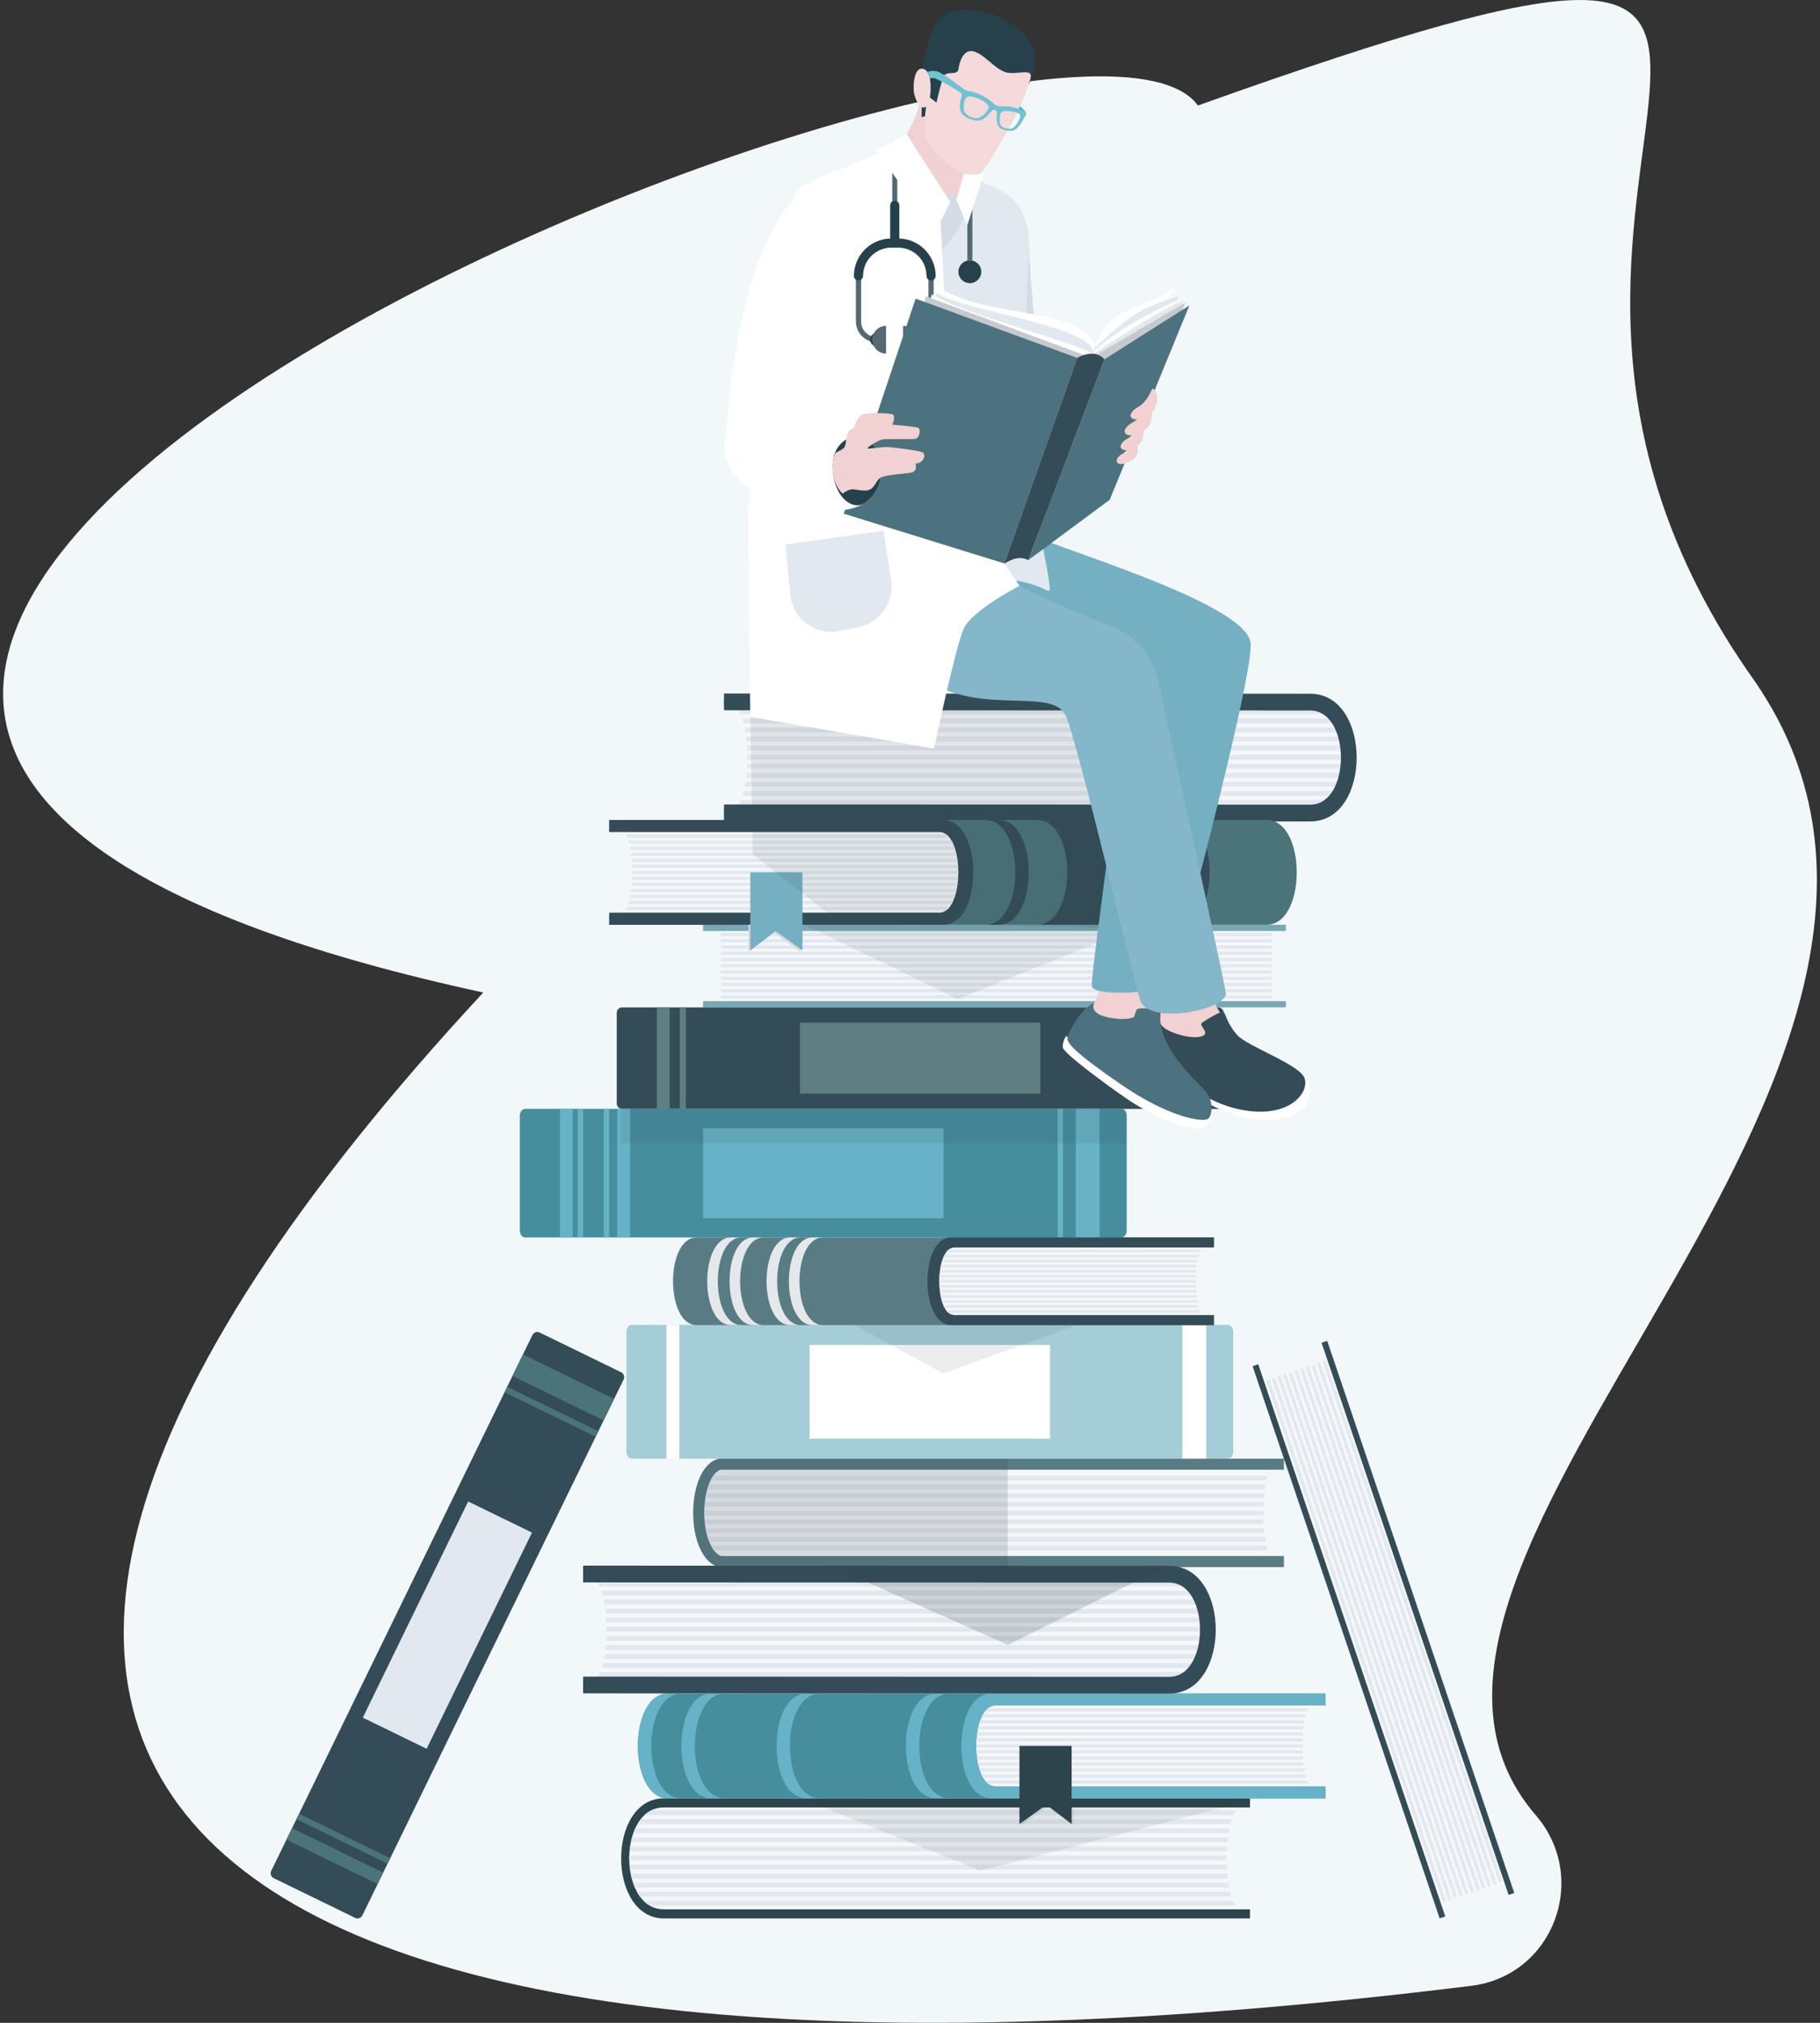 <?xml version="1.0" encoding="UTF-8"?><svg xmlns="http://www.w3.org/2000/svg" width="720" height="800" xmlns:xlink="http://www.w3.org/1999/xlink" viewBox="0 0 720 800"><rect x="0" y="0" width="720" height="800" fill="#333333" stroke="none"/><defs><clipPath id="clippath"><path d="M372.01,160.05c-1.15-.31-34.17,2.51-35.57,2.41-.48-.02-3.04,7.81-1.94,13.08-2.36.88-5.73,3.86-5.1,10.62.81,8.71,6.65,12.48,10.29,9.79,33.99,15.26,37.4-34.55,32.32-35.9Z" style="fill:none; stroke-width:0px;"/></clipPath></defs><g style="isolation:isolate;"><g id="Ebene_1"><path d="M191.19,392.52C-345.57,276.37,420.15-33.14,473.9,41.73c325.75-116.34,77.16,27.02,220.37,227.79,106.57,154.96-174.41,346.72-86.74,448.33,21.44,24.85,7.07,63.48-25.51,67.51-492.39,60.91-692.29-67.91-390.83-392.84Z" style="fill:#f2f8f9; stroke-width:0px;"/><path d="M285.17,615.38c-3.91-1.45-6.76-9.18-6.55-18.01.2-8.23,2.94-15.02,6.43-16.09h218.5c-4.96,0-4.96,34.11,0,34.11h-218.39Z" style="fill:#f6f7f8; stroke-width:0px;"/><path d="M278.62,597.37c-.21,8.82,2.65,16.56,6.55,18.01h222.76v4.38h-223.41c-13.97-3.49-13.49-40.17,0-42.87h223.41v4.38h-222.88c-3.51,1.09-6.25,7.87-6.44,16.1Z" style="fill:#597c84; stroke-width:0px;"/><path d="M278.71,600.89c.05.65.11,1.28.19,1.91h221.06c-.03-.63-.06-1.26-.08-1.91h-221.17Z" style="fill:#e2e8f0; stroke-width:0px;"/><path d="M499.85,597.44h-221.22c-.01.64,0,1.28,0,1.91h221.22c0-.64,0-1.27,0-1.91Z" style="fill:#e2e8f0; stroke-width:0px;"/><path d="M501.6,613.16c-.21-.55-.4-1.19-.57-1.91h-219.76c.36.71.75,1.35,1.17,1.91h219.16Z" style="fill:#e2e8f0; stroke-width:0px;"/><path d="M279.91,607.8c.2.67.43,1.3.67,1.91h220.13c-.11-.6-.21-1.24-.3-1.91h-220.5Z" style="fill:#e2e8f0; stroke-width:0px;"/><path d="M279.12,604.34c.11.65.24,1.29.38,1.91h220.72c-.06-.62-.12-1.26-.17-1.91h-220.94Z" style="fill:#e2e8f0; stroke-width:0px;"/><path d="M282.2,583.62c-.4.56-.77,1.19-1.11,1.91h219.91c.17-.71.35-1.35.56-1.91h-219.36Z" style="fill:#e2e8f0; stroke-width:0px;"/><path d="M280.44,587.08c-.23.6-.44,1.23-.63,1.91h220.58c.09-.67.19-1.3.3-1.91h-220.25Z" style="fill:#e2e8f0; stroke-width:0px;"/><path d="M278.86,593.98c-.07.62-.13,1.26-.17,1.91h221.19c.02-.64.04-1.28.07-1.91h-221.09Z" style="fill:#e2e8f0; stroke-width:0px;"/><path d="M279.43,590.53c-.14.61-.26,1.25-.36,1.91h220.98c.05-.65.1-1.29.16-1.91h-220.78Z" style="fill:#e2e8f0; stroke-width:0px;"/><path d="M398.7,576.89v42.87h-114.17c-13.97-3.49-13.49-40.17,0-42.87h114.17Z" style="fill:#2e414b; opacity:.15; stroke-width:0px;"/><path d="M262.68,755.11c-9.45,0-13.75-10.44-13.75-20.15s4.3-20.15,13.75-20.15h228.6c-8,0-8,40.29,0,40.29h-228.6Z" style="fill:#f6f7f8; stroke-width:0px;"/><path d="M262.68,755.11c-9.45,0-13.75-10.44-13.75-20.15s4.3-20.15,13.75-20.15h231.81v-3.6h-231.81c-22.61,0-22.61,47.5,0,47.5h231.81v-3.6h-231.81Z" style="fill:#2d444c; stroke-width:0px;"/><path d="M250.43,744.58c.22.66.47,1.31.74,1.93h235.09c-.12-.62-.23-1.27-.33-1.93h-235.51Z" style="fill:#e2e8f0; stroke-width:0px;"/><path d="M249.5,740.99c.13.65.27,1.3.44,1.93h235.78c-.07-.63-.14-1.28-.19-1.93h-236.03Z" style="fill:#e2e8f0; stroke-width:0px;"/><path d="M488.9,753.69c-.41-.52-.78-1.17-1.11-1.93h-233.14c.77.76,1.62,1.41,2.55,1.93h231.71Z" style="fill:#e2e8f0; stroke-width:0px;"/><path d="M251.99,748.17c.37.68.77,1.33,1.21,1.93h233.95c-.19-.6-.37-1.25-.53-1.93h-234.64Z" style="fill:#e2e8f0; stroke-width:0px;"/><path d="M249.03,737.4c.05.65.12,1.29.2,1.93h236.18c-.04-.64-.07-1.28-.09-1.93h-236.29Z" style="fill:#e2e8f0; stroke-width:0px;"/><path d="M250.04,726.64c-.18.63-.33,1.28-.46,1.93h235.99c.06-.66.13-1.3.2-1.93h-235.73Z" style="fill:#e2e8f0; stroke-width:0px;"/><path d="M485.29,733.82h-236.34c-.01.38-.03.77-.03,1.15,0,.26.02.52.02.79h236.34c0-.64,0-1.29,0-1.93Z" style="fill:#e2e8f0; stroke-width:0px;"/><path d="M257.84,715.87c-1.04.49-1.97,1.15-2.82,1.93h232.94c.37-.78.78-1.44,1.24-1.93h-231.35Z" style="fill:#e2e8f0; stroke-width:0px;"/><path d="M253.5,719.46c-.47.6-.92,1.24-1.32,1.93h234.53c.17-.69.37-1.33.57-1.93h-233.79Z" style="fill:#e2e8f0; stroke-width:0px;"/><path d="M251.33,723.05c-.29.62-.54,1.27-.77,1.93h235.44c.1-.67.22-1.31.34-1.93h-235Z" style="fill:#e2e8f0; stroke-width:0px;"/><path d="M249.28,730.23c-.09.64-.17,1.29-.22,1.93h236.28c.02-.65.06-1.29.1-1.93h-236.15Z" style="fill:#e2e8f0; stroke-width:0px;"/><rect x="285.2" y="368.2" width="217.88" height="27.73" style="fill:#f6f7f8; stroke-width:0px;"/><rect x="278.13" y="395.93" width="230.58" height="2.48" style="fill:#78a8b5; stroke-width:0px;"/><rect x="278.13" y="365.72" width="230.58" height="2.48" style="fill:#78a8b5; stroke-width:0px;"/><rect x="285.2" y="388.68" width="217.88" height="1.33" style="fill:#e2e8f0; stroke-width:0px;"/><rect x="285.2" y="386.22" width="217.88" height="1.33" style="fill:#e2e8f0; stroke-width:0px;"/><rect x="285.2" y="393.62" width="217.88" height="1.33" style="fill:#e2e8f0; stroke-width:0px;"/><rect x="285.2" y="391.15" width="217.88" height="1.33" style="fill:#e2e8f0; stroke-width:0px;"/><rect x="285.2" y="383.75" width="217.88" height="1.33" style="fill:#e2e8f0; stroke-width:0px;"/><rect x="285.2" y="376.34" width="217.88" height="1.33" style="fill:#e2e8f0; stroke-width:0px;"/><rect x="285.2" y="381.28" width="217.88" height="1.33" style="fill:#e2e8f0; stroke-width:0px;"/><rect x="285.2" y="368.93" width="217.88" height="1.33" style="fill:#e2e8f0; stroke-width:0px;"/><rect x="285.2" y="371.4" width="217.88" height="1.33" style="fill:#e2e8f0; stroke-width:0px;"/><rect x="285.2" y="373.87" width="217.88" height="1.33" style="fill:#e2e8f0; stroke-width:0px;"/><rect x="285.2" y="378.81" width="217.88" height="1.33" style="fill:#e2e8f0; stroke-width:0px;"/><rect x="534.29" y="536.26" width="26.42" height="217.88" transform="translate(-178.1 209.83) rotate(-18.72)" style="fill:#f6f7f8; stroke-width:0px;"/><rect x="532.46" y="533.85" width="2.36" height="230.58" transform="translate(-180.1 205.59) rotate(-18.72)" style="fill:#334c57; stroke-width:0px;"/><rect x="559.72" y="524.61" width="2.36" height="230.58" transform="translate(-175.67 213.81) rotate(-18.72)" style="fill:#334c57; stroke-width:0px;"/><rect x="540.29" y="538.49" width="1.27" height="217.88" transform="translate(-179.16 207.83) rotate(-18.72)" style="fill:#e2e8f0; stroke-width:0px;"/><rect x="542.52" y="537.73" width="1.27" height="217.88" transform="translate(-178.83 208.56) rotate(-18.72)" style="fill:#e2e8f0; stroke-width:0px;"/><rect x="535.83" y="540" width="1.27" height="217.88" transform="translate(-179.88 206.48) rotate(-18.72)" style="fill:#e2e8f0; stroke-width:0px;"/><rect x="538.06" y="539.24" width="1.27" height="217.88" transform="translate(-179.52 207.16) rotate(-18.72)" style="fill:#e2e8f0; stroke-width:0px;"/><rect x="544.75" y="536.98" width="1.27" height="217.88" transform="translate(-178.49 209.26) rotate(-18.72)" style="fill:#e2e8f0; stroke-width:0px;"/><rect x="551.43" y="534.71" width="1.27" height="217.88" transform="translate(-177.34 211.18) rotate(-18.72)" style="fill:#e2e8f0; stroke-width:0px;"/><rect x="546.98" y="536.22" width="1.27" height="217.88" transform="translate(-178.08 209.86) rotate(-18.72)" style="fill:#e2e8f0; stroke-width:0px;"/><rect x="558.12" y="532.45" width="1.27" height="217.88" transform="translate(-176.27 213.23) rotate(-18.72)" style="fill:#e2e8f0; stroke-width:0px;"/><rect x="555.89" y="533.2" width="1.27" height="217.88" transform="translate(-176.64 212.56) rotate(-18.72)" style="fill:#e2e8f0; stroke-width:0px;"/><rect x="553.66" y="533.96" width="1.27" height="217.88" transform="translate(-177.01 211.91) rotate(-18.72)" style="fill:#e2e8f0; stroke-width:0px;"/><rect x="549.21" y="535.47" width="1.27" height="217.88" transform="translate(-177.78 210.64) rotate(-18.73)" style="fill:#e2e8f0; stroke-width:0px;"/><polygon points="316.83 711.2 387.9 739.81 497.14 711.31 316.83 711.2" style="fill:#2e414b; opacity:.1; stroke-width:0px;"/><path d="M487.88,526.76v47.33c0,1.54-.95,2.79-2.12,2.79h-235.83c-1.18,0-2.12-1.26-2.12-2.79v-47.33c0-1.54.94-2.79,2.12-2.79h235.83c1.17,0,2.12,1.26,2.12,2.79Z" style="fill:#a4cdd8; stroke-width:0px;"/><rect x="263.68" y="523.96" width="5.08" height="52.92" style="fill:#fff; stroke-width:0px;"/><rect x="467.72" y="523.96" width="9.45" height="52.92" style="fill:#fff; stroke-width:0px;"/><rect x="320.29" y="531.9" width="95.11" height="37.05" style="fill:#fff; stroke-width:0px;"/><path d="M484.05,400.53v35.89c0,1.17-.95,2.12-2.12,2.12h-235.83c-1.18,0-2.12-.95-2.12-2.12v-35.89c0-1.17.94-2.12,2.12-2.12h235.83c1.17,0,2.12.95,2.12,2.12Z" style="fill:#334c57; stroke-width:0px;"/><rect x="259.85" y="398.41" width="5.08" height="40.12" style="fill:#5e7e82; stroke-width:0px;"/><rect x="268.91" y="398.41" width="2.42" height="40.12" style="fill:#5e7e82; stroke-width:0px;"/><rect x="456.7" y="398.41" width="2.42" height="40.12" style="fill:#495f69; stroke-width:0px;"/><rect x="463.89" y="398.41" width="9.45" height="40.12" style="fill:#cfd5d8; stroke-width:0px;"/><rect x="316.46" y="404.43" width="95.11" height="28.09" style="fill:#5e7e82; stroke-width:0px;"/><path d="M213.47,526.98l32.26,15.73c1.05.51,1.49,1.79.98,2.83l-103.36,211.98c-.52,1.06-1.79,1.49-2.83.98l-32.26-15.73c-1.05-.51-1.49-1.77-.98-2.83l103.36-211.98c.51-1.05,1.79-1.49,2.83-.98Z" style="fill:#334c57; stroke-width:0px;"/><rect x="129.91" y="714.02" width="5.08" height="40.12" transform="translate(-585.43 531.43) rotate(-64.01)" style="fill:#4b737a; stroke-width:0px;"/><rect x="134.63" y="707.07" width="2.42" height="40.12" transform="translate(-577.27 530.51) rotate(-64)" style="fill:#4b737a; stroke-width:0px;"/><rect x="216.93" y="538.28" width="2.42" height="40.12" transform="translate(-379.33 509.73) rotate(-64.01)" style="fill:#4b737a; stroke-width:0px;"/><rect x="218.1" y="528.66" width="9.45" height="40.12" transform="translate(-368.04 508.53) rotate(-64.01)" style="fill:#4b737a; stroke-width:0px;"/><rect x="129.43" y="628.69" width="95.11" height="28.09" transform="translate(-478.3 520.14) rotate(-64.01)" style="fill:#e2e8f0; stroke-width:0px;"/><path d="M445.72,441.22v45.48c0,1.48-.95,2.69-2.12,2.69h-235.83c-1.18,0-2.12-1.21-2.12-2.69v-45.48c0-1.48.94-2.69,2.12-2.69h235.83c1.17,0,2.12,1.21,2.12,2.69Z" style="fill:#468d9e; stroke-width:0px;"/><rect x="221.52" y="438.53" width="5.08" height="50.86" style="fill:#66b2c6; stroke-width:0px;"/><rect x="244.18" y="438.53" width="5.08" height="50.86" style="fill:#66b2c6; stroke-width:0px;"/><rect x="228.56" y="438.53" width="2.12" height="50.86" style="fill:#66b2c6; stroke-width:0px;"/><rect x="238.88" y="438.53" width="2.12" height="50.86" style="fill:#66b2c6; stroke-width:0px;"/><rect x="418.4" y="438.53" width="2.12" height="50.86" style="fill:#66b2c6; stroke-width:0px;"/><rect x="425.56" y="438.53" width="9.45" height="50.86" style="fill:#66b2c6; stroke-width:0px;"/><rect x="278.13" y="446.16" width="95.11" height="35.6" style="fill:#66b2c6; stroke-width:0px;"/><path d="M519.37,706.49h-125.6c-10.1,0-10.1-31.99,0-31.99h125.6c-5.41,0-5.41,31.99,0,31.99Z" style="fill:#f6f7f8; stroke-width:0px;"/><path d="M387.78,680.32c-2.33,6.39-2.07,16.48.74,22.08,1.24,2.48,3,4.09,5.25,4.09h130.55v4.72h-260.07c-4.72,0-8.04-3.66-9.94-8.81-2.41-6.45-2.6-15.24-.59-22.08,1.79-6.04,5.28-10.55,10.53-10.55h260.07v4.72h-130.55c-2.74,0-4.75,2.38-5.99,5.83Z" style="fill:#468d9e; stroke-width:0px;"/><path d="M521.73,706.49h-127.96c-10.1,0-10.1-31.99,0-31.99h130.56v-4.72h-132.12c-15.88,0-15.88,41.44,0,41.44h132.12v-4.72h-2.6Z" style="fill:#66b2c6; stroke-width:0px;"/><path d="M517.13,676.85c.21-.51.44-.95.68-1.3h-126.95c-.46.36-.88.79-1.27,1.3h127.54Z" style="fill:#e2e8f0; stroke-width:0px;"/><path d="M516.4,679.24c.11-.46.23-.89.35-1.3h-127.87c-.24.41-.46.84-.66,1.3h128.18Z" style="fill:#e2e8f0; stroke-width:0px;"/><path d="M515.94,681.62c.07-.45.15-.88.23-1.3h-128.38c-.15.42-.29.85-.43,1.3h128.58Z" style="fill:#e2e8f0; stroke-width:0px;"/><path d="M517.13,704.13h-127.54c.39.51.81.95,1.27,1.3h126.95c-.24-.36-.47-.79-.68-1.3Z" style="fill:#e2e8f0; stroke-width:0px;"/><path d="M515.32,689.84h-129.11c0,.43,0,.87,0,1.3h129.11c0-.43,0-.87,0-1.3Z" style="fill:#e2e8f0; stroke-width:0px;"/><path d="M515.63,684c.05-.44.09-.88.15-1.3h-128.71c-.1.43-.2.86-.28,1.3h128.84Z" style="fill:#e2e8f0; stroke-width:0px;"/><path d="M516.75,703.05c-.13-.41-.24-.84-.35-1.3h-128.18c.2.46.43.89.66,1.3h127.87Z" style="fill:#e2e8f0; stroke-width:0px;"/><path d="M515.53,695.91c-.04-.43-.07-.86-.09-1.3h-129.01c.05.44.11.87.17,1.3h128.93Z" style="fill:#e2e8f0; stroke-width:0px;"/><path d="M515.44,686.38c.03-.44.06-.87.09-1.3h-128.93c-.07.43-.12.86-.17,1.3h129.01Z" style="fill:#e2e8f0; stroke-width:0px;"/><path d="M516.16,700.67c-.08-.42-.16-.85-.23-1.3h-128.58c.13.45.27.88.43,1.3h128.38Z" style="fill:#e2e8f0; stroke-width:0px;"/><path d="M515.78,698.29c-.05-.43-.1-.86-.15-1.3h-128.84c.08.44.18.88.28,1.3h128.71Z" style="fill:#e2e8f0; stroke-width:0px;"/><path d="M515.34,688.76c.01-.44.02-.87.04-1.3h-129.06c-.04.43-.06.86-.08,1.3h129.09Z" style="fill:#e2e8f0; stroke-width:0px;"/><path d="M515.38,693.53c-.02-.43-.03-.87-.04-1.3h-129.09c.02.44.04.87.08,1.3h129.06Z" style="fill:#e2e8f0; stroke-width:0px;"/><g style="mix-blend-mode:multiply;"><polygon points="424.67 721.93 414.67 714.31 404.03 721.93 404.03 711.21 424.67 711.21 424.67 721.93" style="fill:#2e414b; opacity:.1; stroke-width:0px;"/></g><polygon points="423.94 721.38 413.94 713.76 403.3 721.38 403.3 690.49 423.94 690.49 423.94 721.38" style="fill:#2d444c; stroke-width:0px;"/><path d="M269.57,669.77h-5.31c-15.88,0-15.88,41.44,0,41.44h5.31c-15.88,0-15.88-41.44,0-41.44Z" style="fill:#66b2c6; stroke-width:0px;"/><path d="M286.79,669.77h-5.31c-15.88,0-15.88,41.44,0,41.44h5.31c-15.88,0-15.88-41.44,0-41.44Z" style="fill:#66b2c6; stroke-width:0px;"/><path d="M324.42,669.77h-5.31c-15.88,0-15.88,41.44,0,41.44h5.31c-15.88,0-15.88-41.44,0-41.44Z" style="fill:#66b2c6; stroke-width:0px;"/><path d="M375.59,669.77h-5.31c-15.88,0-15.88,41.44,0,41.44h5.31c-15.88,0-15.88-41.44,0-41.44Z" style="fill:#66b2c6; stroke-width:0px;"/><path d="M476.32,520.1h-98.81c-7.95,0-7.95-26.76,0-26.76h98.81c-4.26,0-4.26,26.76,0,26.76Z" style="fill:#f6f7f8; stroke-width:0px;"/><path d="M372.79,498.22c-1.83,5.34-1.63,13.79.58,18.47.98,2.08,2.36,3.42,4.13,3.42h102.71v3.95h-204.6c-3.72,0-6.32-3.06-7.82-7.37-1.89-5.39-2.05-12.75-.46-18.47,1.41-5.05,4.16-8.82,8.29-8.82h204.6v3.95h-102.71c-2.16,0-3.74,1.99-4.72,4.87Z" style="fill:#597c84; stroke-width:0px;"/><path d="M478.17,520.1h-100.67c-7.95,0-7.95-26.76,0-26.76h102.72v-3.95h-103.95c-12.5,0-12.5,34.66,0,34.66h103.95v-3.95h-2.05Z" style="fill:#334c57; stroke-width:0px;"/><path d="M474.55,495.31c.16-.43.34-.79.54-1.09h-99.87c-.36.3-.69.66-1,1.09h100.34Z" style="fill:#e2e8f0; stroke-width:0px;"/><path d="M473.97,497.31c.09-.39.18-.75.28-1.09h-100.6c-.19.34-.36.7-.52,1.09h100.84Z" style="fill:#e2e8f0; stroke-width:0px;"/><path d="M473.61,499.3c.05-.38.12-.74.18-1.09h-101c-.12.35-.23.71-.33,1.09h101.16Z" style="fill:#e2e8f0; stroke-width:0px;"/><path d="M474.55,518.13h-100.34c.31.43.64.79,1,1.09h99.87c-.19-.3-.37-.66-.54-1.09Z" style="fill:#e2e8f0; stroke-width:0px;"/><path d="M473.13,506.18h-101.57c0,.36,0,.73,0,1.09h101.57c0-.36,0-.73,0-1.09Z" style="fill:#e2e8f0; stroke-width:0px;"/><path d="M473.37,501.29c.04-.37.07-.73.12-1.09h-101.26c-.08.36-.15.72-.22,1.09h101.36Z" style="fill:#e2e8f0; stroke-width:0px;"/><path d="M474.25,517.23c-.1-.34-.19-.7-.28-1.09h-100.84c.16.39.34.75.52,1.09h100.6Z" style="fill:#e2e8f0; stroke-width:0px;"/><path d="M473.3,511.25c-.03-.36-.05-.72-.07-1.09h-101.49c.04.37.09.73.14,1.09h101.43Z" style="fill:#e2e8f0; stroke-width:0px;"/><path d="M473.22,503.28c.02-.37.05-.73.07-1.09h-101.43c-.05.36-.1.72-.14,1.09h101.49Z" style="fill:#e2e8f0; stroke-width:0px;"/><path d="M473.79,515.23c-.06-.35-.12-.71-.18-1.09h-101.16c.1.37.21.74.33,1.09h101Z" style="fill:#e2e8f0; stroke-width:0px;"/><path d="M473.49,513.24c-.04-.36-.08-.72-.12-1.09h-101.36c.07.37.14.73.22,1.09h101.26Z" style="fill:#e2e8f0; stroke-width:0px;"/><path d="M473.14,505.27c0-.36.02-.73.03-1.09h-101.53c-.03.36-.05.72-.06,1.09h101.56Z" style="fill:#e2e8f0; stroke-width:0px;"/><path d="M473.18,509.26c-.01-.36-.03-.72-.03-1.09h-101.56c.02.36.03.73.06,1.09h101.53Z" style="fill:#e2e8f0; stroke-width:0px;"/><path d="M293.34,489.39h-4.18c-12.5,0-12.5,34.66,0,34.66h4.18c-12.49,0-12.49-34.66,0-34.66Z" style="fill:#e5e8ea; stroke-width:0px;"/><path d="M302.17,489.39h-4.18c-12.5,0-12.5,34.66,0,34.66h4.18c-12.5,0-12.5-34.66,0-34.66Z" style="fill:#e5e8ea; stroke-width:0px;"/><path d="M316.81,489.39h-4.18c-12.5,0-12.5,34.66,0,34.66h4.18c-12.49,0-12.49-34.66,0-34.66Z" style="fill:#e5e8ea; stroke-width:0px;"/><path d="M325.65,489.39h-4.18c-12.5,0-12.5,34.66,0,34.66h4.18c-12.5,0-12.5-34.66,0-34.66Z" style="fill:#e5e8ea; stroke-width:0px;"/><path d="M462.49,664.67c9.45,0,13.75-10.44,13.75-20.15s-4.3-20.15-13.75-20.15h-228.6c8,0,8,40.29,0,40.29h228.6Z" style="fill:#f6f7f8; stroke-width:0px;"/><path d="M462.49,664.67c9.45,0,13.75-10.44,13.75-20.15s-4.3-20.15-13.75-20.15h-231.81v-3.6h231.81c22.61,0,22.61,47.5,0,47.5h-231.81v-3.6h231.81Z" style="fill:#41adc2; stroke-width:0px;"/><path d="M474.73,654.14c-.22.66-.47,1.31-.74,1.93h-235.09c.12-.63.23-1.27.33-1.93h235.5Z" style="fill:#e2e8f0; stroke-width:0px;"/><path d="M475.67,650.56c-.13.65-.27,1.3-.44,1.93h-235.78c.07-.63.14-1.28.19-1.93h236.03Z" style="fill:#e2e8f0; stroke-width:0px;"/><path d="M236.27,663.25c.41-.52.78-1.17,1.11-1.93h233.14c-.77.76-1.62,1.41-2.55,1.93h-231.71Z" style="fill:#e2e8f0; stroke-width:0px;"/><path d="M473.18,657.73c-.37.68-.77,1.33-1.21,1.93h-233.95c.19-.6.37-1.25.53-1.93h234.64Z" style="fill:#e2e8f0; stroke-width:0px;"/><path d="M476.14,646.97c-.05.65-.12,1.29-.2,1.93h-236.18c.04-.64.07-1.28.09-1.93h236.29Z" style="fill:#e2e8f0; stroke-width:0px;"/><path d="M475.13,636.2c.18.63.33,1.28.46,1.93h-235.99c-.06-.66-.13-1.3-.2-1.93h235.73Z" style="fill:#e2e8f0; stroke-width:0px;"/><path d="M239.88,643.38h236.34c.01.38.03.77.03,1.15,0,.26-.02.52-.02.79h-236.34c0-.64,0-1.29,0-1.93Z" style="fill:#e2e8f0; stroke-width:0px;"/><path d="M467.32,625.44c1.04.49,1.97,1.15,2.82,1.93h-232.94c-.37-.78-.78-1.44-1.24-1.93h231.35Z" style="fill:#e2e8f0; stroke-width:0px;"/><path d="M471.67,629.03c.47.6.92,1.24,1.32,1.93h-234.53c-.17-.69-.37-1.33-.57-1.93h233.79Z" style="fill:#e2e8f0; stroke-width:0px;"/><path d="M473.84,632.61c.29.62.54,1.27.77,1.93h-235.44c-.1-.67-.22-1.31-.34-1.93h235Z" style="fill:#e2e8f0; stroke-width:0px;"/><path d="M475.89,639.79c.09.64.17,1.29.22,1.93h-236.28c-.02-.65-.06-1.29-.1-1.93h236.15Z" style="fill:#e2e8f0; stroke-width:0px;"/><path d="M462.49,669.79c12.69,0,18.47-13.1,18.47-25.26s-5.78-25.26-18.47-25.26l-231.81-.09v6.63l231.81.09c8.41,0,12.24,9.66,12.24,18.63s-3.83,18.63-12.24,18.63l-231.81-.09v6.63l231.81.09Z" style="fill:#334c57; stroke-width:0px;"/><path d="M518.24,319.76c9.45,0,13.75-10.44,13.75-20.15s-4.3-20.15-13.75-20.15h-228.6c8,0,8,40.29,0,40.29h228.6Z" style="fill:#f6f7f8; stroke-width:0px;"/><path d="M518.24,319.76c9.45,0,13.75-10.44,13.75-20.15s-4.3-20.15-13.75-20.15h-231.81v-3.6h231.81c22.61,0,22.61,47.5,0,47.5h-231.81v-3.6h231.81Z" style="fill:#41adc2; stroke-width:0px;"/><path d="M530.48,309.23c-.22.66-.47,1.31-.74,1.93h-235.09c.12-.62.23-1.27.33-1.93h235.51Z" style="fill:#e2e8f0; stroke-width:0px;"/><path d="M531.42,305.64c-.13.65-.27,1.3-.44,1.93h-235.78c.07-.63.14-1.28.19-1.93h236.03Z" style="fill:#e2e8f0; stroke-width:0px;"/><path d="M292.01,318.34c.41-.52.78-1.17,1.11-1.93h233.14c-.77.76-1.62,1.41-2.55,1.93h-231.71Z" style="fill:#e2e8f0; stroke-width:0px;"/><path d="M528.93,312.82c-.37.68-.77,1.33-1.21,1.93h-233.95c.19-.6.37-1.25.53-1.93h234.64Z" style="fill:#e2e8f0; stroke-width:0px;"/><path d="M531.89,302.06c-.05.65-.12,1.29-.2,1.93h-236.18c.04-.64.07-1.28.09-1.93h236.29Z" style="fill:#e2e8f0; stroke-width:0px;"/><path d="M530.88,291.29c.18.63.33,1.28.46,1.93h-235.99c-.06-.66-.13-1.3-.2-1.93h235.73Z" style="fill:#e2e8f0; stroke-width:0px;"/><path d="M295.62,298.47h236.34c.01.38.03.77.03,1.15,0,.26-.02.52-.02.79h-236.34c0-.64,0-1.29,0-1.93Z" style="fill:#e2e8f0; stroke-width:0px;"/><path d="M523.07,280.53c1.04.49,1.97,1.15,2.82,1.93h-232.94c-.37-.78-.78-1.44-1.24-1.93h231.35Z" style="fill:#e2e8f0; stroke-width:0px;"/><path d="M527.42,284.12c.47.6.92,1.24,1.32,1.93h-234.53c-.17-.69-.37-1.33-.57-1.93h233.79Z" style="fill:#e2e8f0; stroke-width:0px;"/><path d="M529.58,287.7c.29.62.54,1.27.77,1.93h-235.44c-.1-.67-.22-1.31-.34-1.93h235Z" style="fill:#e2e8f0; stroke-width:0px;"/><path d="M531.63,294.88c.09.64.17,1.29.22,1.93h-236.28c-.02-.65-.06-1.29-.1-1.93h236.15Z" style="fill:#e2e8f0; stroke-width:0px;"/><path d="M518.24,324.88c12.69,0,18.47-13.1,18.47-25.26s-5.78-25.26-18.47-25.26l-231.81-.09v6.63l231.81.09c8.41,0,12.24,9.66,12.24,18.63s-3.83,18.63-12.24,18.63l-231.81-.09v6.63l231.81.09Z" style="fill:#334c57; stroke-width:0px;"/><polygon points="328.32 619.16 398.7 650.54 461.86 619.16 328.32 619.16" style="fill:#2e414b; opacity:.2; stroke-width:0px;"/><polygon points="318.27 365.72 378.91 395.12 451.81 365.72 318.27 365.72" style="fill:#2e414b; opacity:.1; stroke-width:0px;"/><polygon points="338.09 524.05 373.13 543.18 425.66 524.12 338.09 524.05" style="fill:#2e414b; opacity:.1; stroke-width:0px;"/><path d="M245.97,361h125.6c10.1,0,10.1-31.99,0-31.99h-125.6c5.41,0,5.41,31.99,0,31.99Z" style="fill:#f6f7f8; stroke-width:0px;"/><path d="M377.56,334.83c2.33,6.39,2.07,16.48-.74,22.08-1.24,2.48-3,4.09-5.25,4.09h-130.55v4.72h260.07c4.72,0,8.04-3.66,9.94-8.81,2.41-6.45,2.6-15.24.59-22.08-1.79-6.04-5.28-10.55-10.53-10.55H241.01v4.72h130.55c2.74,0,4.75,2.38,5.99,5.83Z" style="fill:#4b737a; stroke-width:0px;"/><path d="M243.61,361h127.96c10.1,0,10.1-31.99,0-31.99h-130.56v-4.72h132.12c15.88,0,15.88,41.44,0,41.44h-132.12v-4.72h2.6Z" style="fill:#334c57; stroke-width:0px;"/><path d="M248.21,331.36c-.21-.51-.44-.95-.68-1.3h126.95c.46.36.88.79,1.27,1.3h-127.54Z" style="fill:#e2e8f0; stroke-width:0px;"/><path d="M248.95,333.74c-.11-.46-.23-.89-.35-1.3h127.87c.24.41.46.84.66,1.3h-128.18Z" style="fill:#e2e8f0; stroke-width:0px;"/><path d="M249.41,336.12c-.07-.45-.15-.88-.23-1.3h128.38c.15.42.29.85.43,1.3h-128.58Z" style="fill:#e2e8f0; stroke-width:0px;"/><path d="M248.21,358.64h127.54c-.39.51-.81.95-1.27,1.3h-126.95c.24-.36.47-.79.68-1.3Z" style="fill:#e2e8f0; stroke-width:0px;"/><path d="M250.02,344.35h129.11c0,.43,0,.87,0,1.3h-129.11c0-.43,0-.87,0-1.3Z" style="fill:#e2e8f0; stroke-width:0px;"/><path d="M249.71,338.51c-.05-.44-.09-.88-.15-1.3h128.71c.1.43.2.86.28,1.3h-128.84Z" style="fill:#e2e8f0; stroke-width:0px;"/><path d="M248.59,357.56c.13-.41.24-.84.35-1.3h128.18c-.2.46-.43.89-.66,1.3h-127.87Z" style="fill:#e2e8f0; stroke-width:0px;"/><path d="M249.81,350.41c.04-.43.07-.86.09-1.3h129.01c-.05.44-.11.87-.17,1.3h-128.93Z" style="fill:#e2e8f0; stroke-width:0px;"/><path d="M249.9,340.89c-.03-.44-.06-.87-.09-1.3h128.93c.07.43.12.86.17,1.3h-129.01Z" style="fill:#e2e8f0; stroke-width:0px;"/><path d="M249.18,355.18c.08-.42.16-.85.23-1.3h128.58c-.13.45-.27.88-.43,1.3h-128.38Z" style="fill:#e2e8f0; stroke-width:0px;"/><path d="M249.56,352.8c.05-.43.1-.86.15-1.3h128.84c-.08.44-.18.88-.28,1.3h-128.71Z" style="fill:#e2e8f0; stroke-width:0px;"/><path d="M250,343.27c-.01-.44-.02-.87-.04-1.3h129.06c.04.43.06.86.08,1.3h-129.09Z" style="fill:#e2e8f0; stroke-width:0px;"/><path d="M249.96,348.03c.02-.43.03-.87.04-1.3h129.09c-.02.44-.04.87-.08,1.3h-129.06Z" style="fill:#e2e8f0; stroke-width:0px;"/><g style="mix-blend-mode:multiply;"><polygon points="296.08 376.44 306.09 368.82 316.73 376.44 316.73 365.72 296.08 365.72 296.08 376.44" style="fill:#dadada; stroke-width:0px;"/></g><path d="M410.27,324.28h56.37c15.88,0,15.88,41.44,0,41.44h-56.37c15.88,0,15.88-41.44,0-41.44Z" style="fill:#334c57; stroke-width:0px;"/><path d="M389.75,324.28h5.31c15.88,0,15.88,41.44,0,41.44h-5.31c15.88,0,15.88-41.44,0-41.44Z" style="fill:#334c57; stroke-width:0px;"/><polygon points="296.82 375.88 306.82 368.26 317.46 375.88 317.46 345 296.82 345 296.82 375.88" style="fill:#74afc2; stroke-width:0px;"/><rect x="245.72" y="438.53" width="200" height="13.68" style="fill:#2e414b; opacity:.1; stroke-width:0px;"/><polyline points="296.73 275.87 297.77 337.86 331.74 364.47 435.49 366.96 489.85 279.72 296.73 275.87" style="fill:#2e414b; opacity:.1; stroke-width:0px;"/><circle cx="377" cy="93.67" r="24.59" style="fill:#d3dce5; stroke-width:0px;"/><path d="M460.32,418.37c.07.14-.43,2.63,1.63,6.72,2.56,5.07,22.8,16.72,35.28,17.67,11.52.87,18.16-2.62,19.99-6.64,1.83-4.02,0-8.82,0-8.82l-56.91-8.94Z" style="fill:#fff; stroke-width:0px;"/><path d="M421.7,409.79s-1.34,2.07-1.28,4.34c.06,2.27,17.43,15.02,25.64,20.61,8.21,5.59,22.46,12.68,29.6,11.35,2.85-.53,4.32-6.02,3.62-6.39-.71-.37-57.58-29.91-57.58-29.91Z" style="fill:#fff; stroke-width:0px;"/><path d="M435.74,386.63s-.94,7.04-3.35,10.9c-1.75,2.81,0,9.61,10.98,11.84,10.98,2.23,14.07-5.66,13.82-5.66s1.89-14.33,2.32-16.82c.24-1.38-21.54-3.35-23.77-.26Z" style="fill:#f1d1d1; stroke-width:0px;"/><path d="M479,393.4c-.17.69,3.6,7.04,6.69,12.53,3.09,5.49-9.61,8.24-13.39,8.07-3.78-.17-7.72-1.03-10.3-3.26-2.57-2.23-5.66-15.62-5.66-15.62l22.65-1.72Z" style="fill:#f1d1d1; stroke-width:0px;"/><path d="M458.97,404.48c.8,3.42,11.77,6.67,16.08,5.47s-.86-4.18.34-5.31c1.2-1.13,7.81-4.81,8.53-4.63.72.17,1.51,4.98,5.63,9.44,4.12,4.46,24.63,11.58,26.52,16.91,1.89,5.32-4.81,14.24-19.74,13.22-14.93-1.03-25.36-9.38-32.61-15.1-6.09-4.81-4.38-13.82-4.75-19.98Z" style="fill:#334c57; stroke-width:0px;"/><path d="M432.87,396.69s-2.27,3.75,4.68,5.47c6.95,1.72,10.55.34,10.98.09.43-.26.6-2.83,1.63-3.26,1.03-.43,7.67-.26,8.72.69,1.06.94-2.11,5.57,4.71,16.26,6.82,10.69,13.58,14.16,15.1,18.6,1.03,2.99.72,7.23-1.03,8.09-2.19,1.07-14.97-.56-34.11-13.69-19.14-13.13-20.51-15.97-21.2-17.57-.69-1.6,5.06-12.76,10.51-14.67Z" style="fill:#4c727f; stroke-width:0px;"/><path d="M431.94,390.08c.74,4.24,29.38,2.75,31.19-1.57,1.79-4.26,33.37-122.86,31.59-134.44-2.55-16.53-83.18-38.98-90.44-44.28-7.26-5.3-10.2-17.07-10.2-17.07,0,0-45.51,9.22-46.1,9.42-.59.2-2.94,31.59,9.02,43.75,11.97,12.16,87.11,17.75,89.03,23.63,1.54,4.73-14.83,116.33-14.09,120.56Z" style="fill:#74afc2; stroke-width:0px;"/><path d="M312.13,207.7c-3.37,9.25-10.26,48.75,15.76,54.37,10.95,2.37,27.67.38,39.97,7.76,21.5,12.89,48.63,2.02,53.72,13.21,5.09,11.19,27.95,109.74,29.78,113.31,4.51,8.83,33.63,3.03,33.6-3.47-.01-2.09-19.06-88.77-26.89-124.31-2.04-9.25-8.53-16.88-17.33-20.39-14.98-5.98-38.35-15.89-51.51-24.39-5.35-3.45-6.27-7.55-4.59-19.57,1.34-9.63-23.31-15.83-23.31-15.83,0,0-45.78,9.94-49.19,19.31Z" style="fill:#83b7c9; stroke-width:0px;"/><path d="M406.76,92.18c.26,2.31,1.96,58.03,10.4,68.09,2.7,3.22,21.48-1.47,26.64-1.47,5.16,0-3.28,22.94-7.71,24.87-4.44,1.93-28.75,13.65-38.97,7.39-10.22-6.26-13.4-60.04-11.43-73.65,1.98-13.61,18.6-47.2,21.07-25.24Z" style="fill:#d3dce5; stroke-width:0px;"/><path d="M384.33,71.43s-.84,19.61-13.64,28.65c-13.52,9.54-71.29,17.33-70.4,37.03.9,19.7,9.65,68.71,4.51,100.27-1.8,11.04,42.04-2.4,69.66-6.79,30.58-4.85,38.04,2.92,40.5,3.14,2.46.22-10.33-46.94-9.9-75.14s1.06-43.31,1.7-52.69c.87-12.81,2.05-30.13-22.42-34.47Z" style="fill:#e2e8f0; stroke-width:0px;"/><path d="M295.85,201.59l.97,81.93,72.67,12.52s8.48-40.11,11.74-47.4c3.26-7.28,22.1-16.97,22.1-16.97l-5.43-7.96c-5.85-8.58-19.26-6.34-19.78-16.71l-6.02-119.55-21.46-28.1-31.87,13.48c-2.3.97-3.92,3.07-4.3,5.53l-18.61,123.22Z" style="fill:#fff; stroke-width:0px;"/><path d="M331.65,67.39c-42.02,9.87-44.6,109.6-44.6,109.6l27.34-7.42s15.32-33.07,17.26-41.82c2.97-13.35,12.31-63.26,0-60.37Z" style="fill:#fff; stroke-width:0px;"/><path d="M310.75,215.34l1.92,19.86c.93,9.66,10.05,16.36,19.55,14.38l7.55-1.58c8.47-1.77,14.07-9.86,12.76-18.41l-3.01-19.68-38.77,5.43Z" style="fill:#e2e8f0; stroke-width:0px;"/><path d="M361.1,135.38h-.96c-.57,0-1.03-.46-1.03-1.03s.46-1.03,1.03-1.03h.96c3.42,0,6.19-2.78,6.19-6.19v-17.99c0-6.59-5.36-11.95-11.95-11.95h-2.73c-6.59,0-11.95,5.36-11.95,11.95v17.99c0,3.42,2.78,6.19,6.19,6.19h.96c.57,0,1.03.46,1.03,1.03s-.46,1.03-1.03,1.03h-.96c-4.56,0-8.26-3.71-8.26-8.26v-17.99c0-7.73,6.29-14.02,14.02-14.02h2.73c7.73,0,14.02,6.29,14.02,14.02v17.99c0,4.56-3.71,8.26-8.26,8.26Z" style="fill:#546972; stroke-width:0px;"/><path d="M347.81,136.15h-.96c-1,0-1.81-.81-1.81-1.81s.81-1.81,1.81-1.81h.96c1,0,1.81.81,1.81,1.81s-.81,1.81-1.81,1.81Z" style="fill:#fff; stroke:#26414c; stroke-miterlimit:10; stroke-width:1.68px;"/><path d="M361.1,136.15h-.96c-1,0-1.81-.81-1.81-1.81s.81-1.81,1.81-1.81h.96c1,0,1.81.81,1.81,1.81s-.81,1.81-1.81,1.81Z" style="fill:#fff; stroke:#26414c; stroke-miterlimit:10; stroke-width:1.68px;"/><path d="M350.54,139.82c-3.02,0-5.47-2.45-5.47-5.47,0-3.02,2.45-5.47,5.47-5.47" style="fill:#546972; stroke-width:0px;"/><path d="M357.26,128.87c3.02,0,5.47,2.45,5.47,5.47,0,3.02-2.45,5.47-5.47,5.47" style="fill:#546972; stroke-width:0px;"/><line x1="353.97" y1="82.43" x2="353.97" y2="55.89" style="fill:none; stroke:#546972; stroke-miterlimit:10; stroke-width:2px;"/><path d="M355.78,94.34v-13.15c0-1-.81-1.81-1.81-1.81s-1.81.81-1.81,1.81v13.15c-7.95.23-14.35,6.77-14.35,14.78,0,1,.81,1.81,1.81,1.81s1.81-.81,1.81-1.81c0-6.16,5.01-11.18,11.18-11.18h2.73c6.16,0,11.18,5.01,11.18,11.18,0,1,.81,1.81,1.81,1.81s1.81-.81,1.81-1.81c0-8.01-6.4-14.55-14.35-14.78Z" style="fill:#26414c; stroke-width:0px;"/><path d="M373.62,114.88l-25.2,76.96,59.14,15.56,25.78-70.22c-4.72-15.27-41.23-11.61-59.72-22.3Z" style="fill:#fff; stroke-width:0px;"/><path d="M406.92,209.13l25.76-70.16c-3.1-10.58-51.92-16.08-62.1-23.14l-25.8,78.99,58.08,14.77,4.06-.45Z" style="fill:#e2e8f0; stroke-width:0px;"/><path d="M406.92,209.13l25.37-69.08c-2.55-3.31-51.61-15.79-63.61-23.68l-26.18,80.28,54.59,13.59,9.84-1.1Z" style="fill:#fff; stroke-width:0px;"/><polygon points="406.92 209.13 431.76 141.48 366.26 117.16 365.52 119.89 364.86 122.3 339.61 199.04 389.41 211.1 406.92 209.13" style="fill:#c6cace; stroke-width:0px;"/><polygon points="362.22 118.1 333.78 203.15 397.39 222.86 426.19 141.56 362.22 118.1" style="fill:#4c727f; stroke-width:0px;"/><path d="M465.31,111.76l-16.2,37.37-41.56,58.27,25.78-70.22c4.63-18.03,26.99-15.87,31.97-25.42Z" style="fill:#fff; stroke-width:0px;"/><path d="M466.43,117l-28.63,68.51-30.24,21.9,25.78-70.22c14.73-13.35,17.55-15.07,33.09-20.18Z" style="fill:#e2e8f0; stroke-width:0px;"/><path d="M406.92,209.13l25.76-70.16c10.23-9.47,26.17-17.3,34.83-20.88l-29.01,69.43-27.6,21.16-3.98.45Z" style="fill:#fff; stroke-width:0px;"/><path d="M406.92,209.13l25.37-69.08c4.75-2.86,25.95-17.37,35.92-21.31l-29.25,70.01-22.64,19.33-9.41,1.05Z" style="fill:#e2e8f0; stroke-width:0px;"/><polygon points="406.92 209.13 431.76 141.48 469.03 119.61 468.17 121.56 467.41 123.3 439.49 190.33 423.1 207.32 406.92 209.13" style="fill:#c6cace; stroke-width:0px;"/><polygon points="470.55 120.77 439 197.66 406.76 221.54 436.93 142.1 470.55 120.77" style="fill:#4c727f; stroke-width:0px;"/><path d="M432.34,139.89c-3.15-.17-6.16,1.67-6.16,1.67l-28.8,81.3c3.43-2.03,5.06-2.07,5.06-2.07,0,0,2.16-.48,4.31.75l30.17-79.44s-1.49-2.04-4.59-2.2Z" style="fill:#334c57; stroke-width:0px;"/><path d="M447.78,173.3c2.42.75,2.8,4.31,2.03,6.51-.77,2.2-5.67,4.31-7.17,3.6-1.75-.82-.72-2.83,1.59-4.06,1.74-.93,2.83-4.29,3.55-6.06Z" style="fill:#f1d1d1; stroke-width:0px;"/><path d="M450.28,167.2c2.57.8,2.43,4.47,1.62,6.81-.82,2.34-6.04,4.59-7.64,3.84-1.86-.87-.76-3.01,1.69-4.32s3.56-4.45,4.33-6.33Z" style="fill:#f1d1d1; stroke-width:0px;"/><path d="M453.34,159.75c2.98.93,2.62,5.12,1.67,7.84-.94,2.71-7.22,5.25-9.07,4.38-2.15-1.01-.66-3.42,2.18-4.94,2.84-1.52,4.32-5.1,5.21-7.27Z" style="fill:#f1d1d1; stroke-width:0px;"/><path d="M455.84,153.67c2.87.9,2.05,5.16,1.14,7.77-.91,2.61-6.96,5.06-8.74,4.22-2.08-.98-.64-3.29,2.1-4.76,2.74-1.47,4.64-5.13,5.5-7.23Z" style="fill:#f1d1d1; stroke-width:0px;"/><path d="M287.57,170.99c-2.07,5.58-1.34,16.56,10.07,22.83,11.41,6.27,34.32,11.99,44.67,4.94,10.35-7.05,6.32-23.28,0-24.96-6.32-1.68-11.21-7.41-22.06-9.98-10.85-2.57-28.82-3.25-32.68,7.16Z" style="fill:#fff; stroke-width:0px;"/><path d="M342.31,173.81c-1.44-.38-3.05-.59-4.79-.71-.59-.02-.84-.07-1.67.24-2.94,1.1-7.14,4.8-6.36,13.23,1.01,10.86,8.29,15.56,12.82,12.2,10.35-7.05,6.32-23.28,0-24.96Z" style="fill:#26414c; stroke-width:0px;"/><g style="clip-path:url(#clippath);"><path d="M337.04,170.73c.51-.61,1.65-4.92,3.47-6.4,1.82-1.48,11.79-.94,12.73-.4.94.54.34,4.65-1.55,5.12-1.89.47-14.65,1.68-14.65,1.68Z" style="fill:#f1d1d1; stroke-width:0px;"/><path d="M327.24,180.56s5.93-2.43,6.74-3.57.67-4.45,1.75-6.4c1.08-1.95,11.05-2.69,14.21-2.76,3.17-.07,11.79.94,13.14,1.28s.87,4.38-1.33,4.51c-1.66.1-10.59-.07-12.41.13-1.82.2-6.18,3.1-6.13,3.52.05.42,5.79-.55,7.75-.48,1.95.07,11.92,1.28,13.81,2.02,1.89.74.67,4.58-2.69,4.51,0,0,1.01,2.75-1.21,3.47-1.73.56-9.63.84-12.06,1.92-2.43,1.08-2.29,3.64-4.58,4.85-2.29,1.21-6.06-.47-7.95.07-1.89.54-5.25,3.17-5.25,3.17,0,0-5.32-11.32-3.77-16.24Z" style="fill:#f1d1d1; stroke-width:0px;"/><path d="M353.68,182.86c-1.38.07-5.56.67-6.7.88-1.15.2,14.37-.53,15.14,1.96.43-1.05-.05-2.36-.05-2.36,0,0-7-.54-8.39-.47Z" style="fill:#f1d1d1; stroke-width:0px;"/></g><line x1="383.68" y1="77.31" x2="383.68" y2="102.96" style="fill:none; stroke:#546972; stroke-miterlimit:10; stroke-width:2px;"/><circle cx="383.68" cy="107.48" r="4.52" style="fill:#26414c; stroke-width:0px;"/><path d="M354.99,58.47s7.86-9.82,9.2-19.85c0,0,12.52,11.14,20.43,15.38,0,0-4.05,15.13-3.94,22.18.05,3.34-19.67-1.1-25.69-17.71Z" style="fill:#f1d1d1; stroke-width:0px;"/><polygon points="381.22 69.13 378.34 79.04 382.67 89.04 390.33 65.47 381.22 69.13" style="fill:#fff; stroke-width:0px;"/><path d="M364.78,28.92s2.41-18.72,7.99-22.55c9.7-6.65,32.05,1.07,35.77,12.85,2.23,7.06-1.6,14.22-1.6,14.22l-42.37,12.92.2-17.44Z" style="fill:#26414c; stroke-width:0px;"/><path d="M405.76,44.18s-4.96-5.17-6.22-5.56c-1.26-.39-2.54,1.47-2.54,1.47,0,0,3.73,3.47,4.46,3.76s4.3.33,4.3.33Z" style="fill:#41adc2; stroke-width:0px;"/><path d="M365.15,27.21c-3.76-.91-4.16,7.73-3.42,10.25s2.45,6.32,4.68,4.68c0,0-1.49,8.69-.07,12.85,1.41,4.16,10.4,11.14,12.33,12.63,1.93,1.49,7.5,1.93,9.06,1.04,1.56-.89,7.39-10.85,9.52-14.52,4.6-7.95,8.3-15.58,10.4-23.03,1.33-4.72-5.79-1.08-10.1-2.64s-8.03-6.84-12.19-8.1c-4.16-1.26-5.87,4.16-6.17,6.91-.3,2.75-4.76.67-5.8,2.75-1.04,2.08-2.9,10.55-2.9,10.55l-2.6-1.97s1.56-10.36-2.75-11.4Z" style="fill:#f4dada; stroke-width:0px;"/><path d="M405.76,44.18c-.7-.61-3.05-1.35-4.87-1.72-3.49-.71-4.49-.06-6.46-.67-1.65-.51-1.63-1.78-5.7-3.9-4.07-2.12-5.67-1.65-6.89-2.32-1.02-.56-8.99-6.9-11.21-7.36-1.69-.36-3.03-.02-3.76.23.79,1.17,1,2.58,1,2.58,0,0,1.06-.31,2.01-.03.95.28,10.7,5.41,10.64,6.35-.06.95-1.43,4.26-.43,6.8,1,2.54,5.84,3.93,7.5,3.48,1.87-.5,3.19-1.9,4.43-3.44,1.21-1.49,2.52-.54,2.41.66-.12,1.35-.51,3.47.75,5.27,1.1,1.58,4.78,2.01,6.17,1.33,1.34-.65,3.03-3.04,3.75-4.88.12-.32.48-.32.58-.58.35-.88.34-1.57.07-1.8ZM386.96,46.64c-2.15.52-5.1-1.24-5.55-2.66-.45-1.41-.02-3.59.35-4.64.53-1.45,2.16-1.66,5.4-.25,3.23,1.41,4.09,2.75,3.97,3.45-.17.98-2.02,3.58-4.17,4.1ZM403.57,46.28c-.2,1.26-1.97,3.91-2.95,4.37-1.46.68-4.22.07-4.81-1.23-.59-1.29-.29-2.93-.17-3.99.16-1.49,1.53-1.9,4.86-1.28,3.5.65,3.19,1.38,3.08,2.12Z" style="fill:#71c1d3; stroke-width:0px;"/><polygon points="358.67 53.02 346.65 59.52 369.81 91.88 375.95 79.95 358.67 53.02" style="fill:#fff; stroke-width:0px;"/></g></g></svg>
